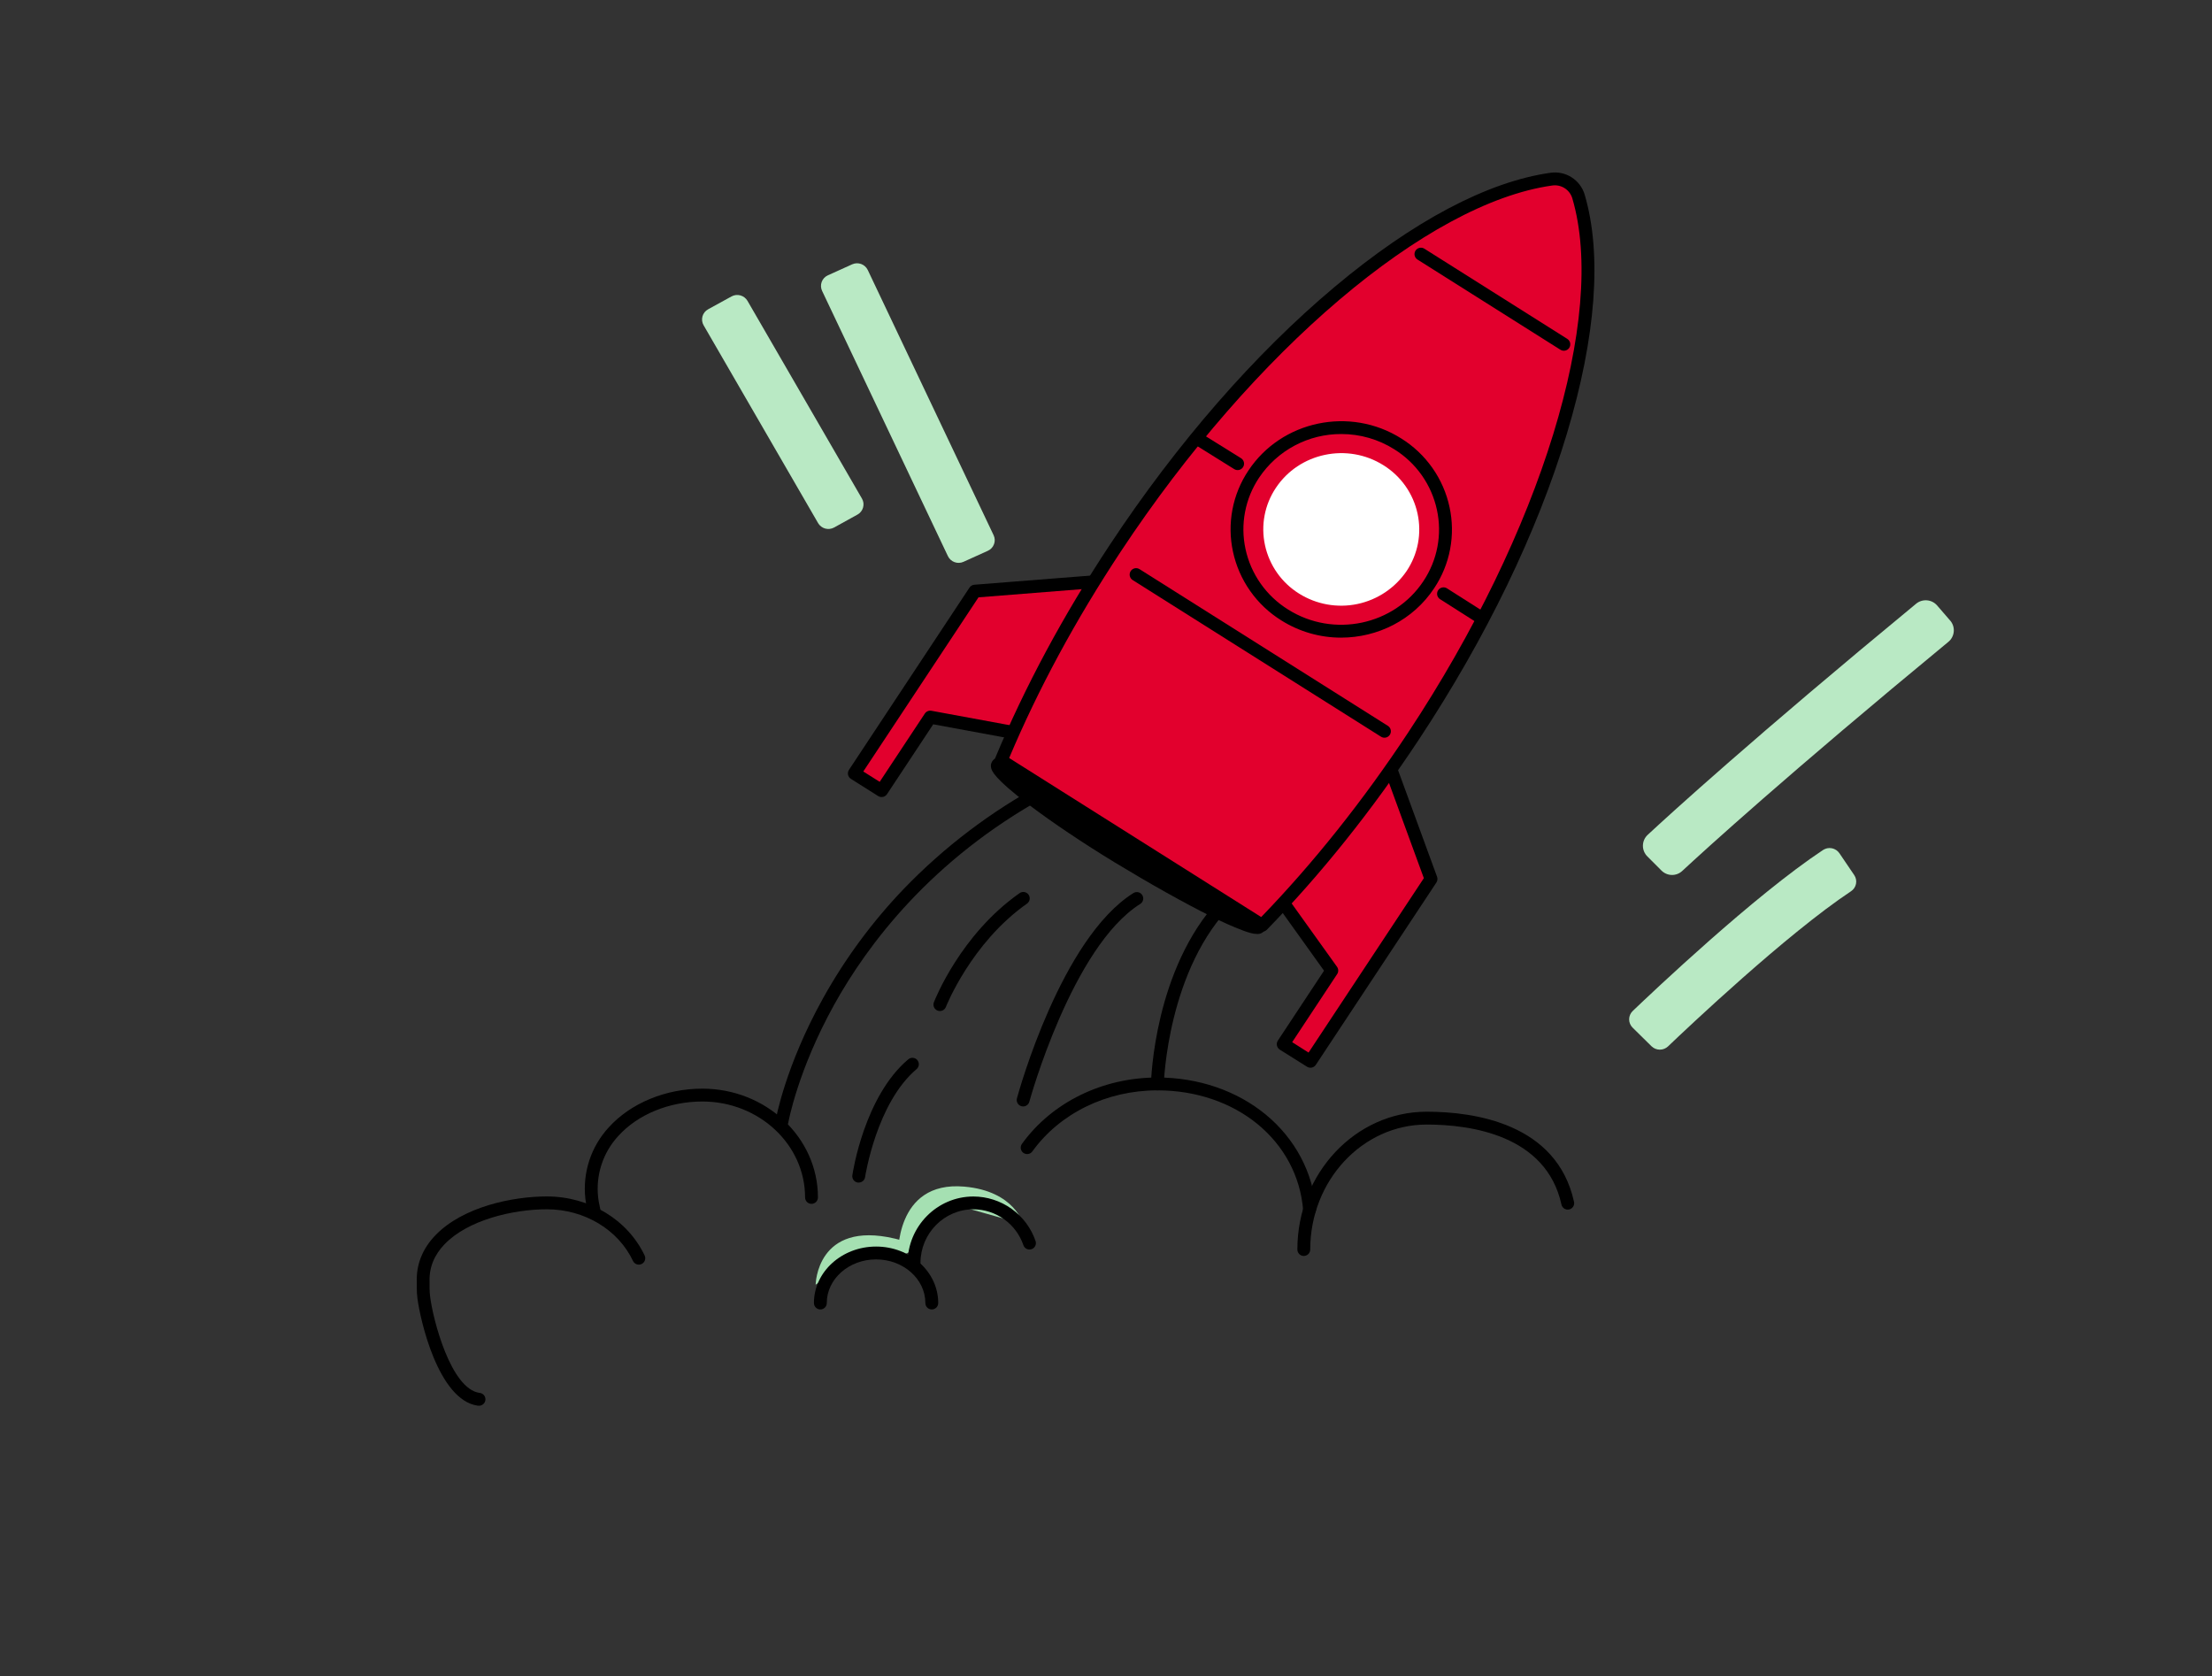 <svg xmlns="http://www.w3.org/2000/svg" xmlns:xlink="http://www.w3.org/1999/xlink" xmlns:serif="http://www.serif.com/" width="100%" height="100%" viewBox="0 0 644 488" xml:space="preserve" style="fill-rule:evenodd;clip-rule:evenodd;stroke-linejoin:round;stroke-miterlimit:2;"><rect x="0" y="0" width="644" height="488" fill="#333333" stroke="none"/>    <g id="Artboard1" transform="matrix(1.001,0,0,1.001,-55.312,-48.445)">        <rect x="55.277" y="48.388" width="643.601" height="487.422" style="fill:none;"></rect>        <g transform="matrix(2.001,0,0,2,55.41,-16.677)">            <path d="M183.906,166.886C183.808,166.471 183.578,165.483 177.949,161.383C174.471,158.851 169.913,155.849 165.114,152.928C159.842,149.722 155.009,146.979 151.504,145.178C145.993,142.358 144.734,142.316 144.128,143.266C144.042,143.403 143.985,143.558 143.96,143.719C143.936,143.879 143.944,144.043 143.985,144.201C144.079,144.597 144.323,145.653 149.546,149.611C152.933,152.169 157.334,155.131 161.963,157.946C167.091,161.06 172.073,163.853 175.991,165.797C177.512,166.57 179.074,167.263 180.668,167.872C181.355,168.119 182.05,168.343 182.629,168.343C182.851,168.361 183.073,168.318 183.273,168.22C183.472,168.122 183.642,167.973 183.765,167.788C183.847,167.653 183.901,167.505 183.926,167.351C183.949,167.196 183.943,167.038 183.906,166.886Z" style="fill-rule:nonzero;"></path>        </g>        <g transform="matrix(2.001,0,0,2,55.41,-16.677)">            <path d="M118.478,219.344C118.478,219.344 118.6,209.949 129.986,212.639C136.117,214.092 129.954,215.794 126.351,215.627C124.642,215.545 122.956,216.052 121.576,217.064L118.478,219.344Z" style="fill:rgb(165,224,178);fill-rule:nonzero;"></path>        </g>        <g transform="matrix(2.001,0,0,2,55.41,-16.677)">            <path d="M130.455,215.318C130.455,215.318 129.892,204.18 140.088,205.081C147.439,205.728 148.637,210.523 148.637,210.523L138.982,207.8L130.455,215.318Z" style="fill:rgb(165,224,178);fill-rule:nonzero;"></path>        </g>        <g transform="matrix(2.001,0,0,2,55.41,-16.677)">            <path d="M69.489,236.932C69.445,236.935 69.4,236.935 69.356,236.932C63.608,236.101 60.984,224.396 60.596,221.305C60.534,220.812 60.502,220.314 60.503,219.817L60.503,218.947C60.416,216.394 61.333,214.106 63.22,212.144C67.23,207.993 74.452,206.509 79.411,206.509C85.591,206.509 91.172,209.889 93.634,215.119C93.731,215.341 93.737,215.593 93.652,215.821C93.566,216.049 93.395,216.233 93.175,216.336C92.955,216.441 92.704,216.454 92.474,216.375C92.244,216.296 92.054,216.131 91.944,215.915C89.79,211.335 84.87,208.377 79.411,208.377C74.448,208.377 67.93,209.944 64.557,213.442C63.027,215.028 62.288,216.862 62.363,218.895L62.363,219.817C62.363,220.233 62.389,220.649 62.442,221.062C62.857,224.45 65.458,234.477 69.611,235.071C69.734,235.08 69.854,235.113 69.964,235.167C70.074,235.222 70.172,235.298 70.253,235.391C70.333,235.484 70.395,235.592 70.434,235.709C70.473,235.825 70.489,235.948 70.48,236.071C70.471,236.194 70.439,236.313 70.384,236.423C70.329,236.533 70.253,236.632 70.16,236.713C70.067,236.792 69.96,236.855 69.843,236.894C69.726,236.933 69.603,236.948 69.48,236.94L69.489,236.932Z" style="fill-rule:nonzero;"></path>        </g>        <g transform="matrix(2.001,0,0,2,55.41,-16.677)">            <path d="M86.35,209.928C86.13,209.928 85.917,209.849 85.748,209.707C85.58,209.565 85.468,209.367 85.431,209.15C85.385,208.876 85.327,208.612 85.267,208.331C85.151,207.842 85.064,207.346 85.007,206.845C84.797,204.974 84.991,203.077 85.577,201.286C86.163,199.496 87.128,197.853 88.405,196.467C91.596,192.938 96.684,190.835 102.016,190.835C111.278,190.835 118.812,197.93 118.812,206.653C118.812,206.901 118.712,207.138 118.537,207.313C118.362,207.488 118.125,207.586 117.877,207.586C117.63,207.586 117.392,207.488 117.216,207.313C117.041,207.138 116.943,206.901 116.943,206.653C116.943,198.96 110.247,192.704 102.016,192.704C97.205,192.704 92.634,194.571 89.79,197.721C88.689,198.915 87.858,200.331 87.354,201.876C86.85,203.419 86.684,205.053 86.867,206.667C86.917,207.097 86.993,207.525 87.093,207.946C87.156,208.232 87.22,208.531 87.272,208.846C87.313,209.091 87.256,209.342 87.113,209.543C86.97,209.746 86.752,209.882 86.508,209.924C86.456,209.929 86.403,209.931 86.35,209.928Z" style="fill-rule:nonzero;"></path>        </g>        <g transform="matrix(2.001,0,0,2,55.41,-16.677)">            <path d="M135.361,222.941C135.238,222.941 135.116,222.917 135.002,222.87C134.889,222.823 134.786,222.754 134.699,222.667C134.612,222.582 134.544,222.478 134.497,222.365C134.45,222.251 134.426,222.129 134.426,222.006C134.426,218.509 131.213,215.663 127.263,215.663C123.313,215.663 120.097,218.509 120.097,222.006C120.097,222.255 119.999,222.492 119.824,222.667C119.649,222.843 119.411,222.941 119.163,222.941C118.915,222.941 118.678,222.843 118.503,222.667C118.328,222.492 118.229,222.255 118.229,222.006C118.229,217.48 122.281,213.795 127.263,213.795C132.244,213.795 136.295,217.48 136.295,222.006C136.295,222.255 136.196,222.492 136.021,222.667C135.846,222.843 135.608,222.941 135.361,222.941Z" style="fill-rule:nonzero;"></path>        </g>        <g transform="matrix(2.001,0,0,2,55.41,-16.677)">            <path d="M132.779,217.124C132.656,217.125 132.535,217.1 132.421,217.053C132.307,217.007 132.205,216.938 132.118,216.852C132.031,216.765 131.962,216.661 131.915,216.548C131.868,216.434 131.845,216.313 131.845,216.191C131.845,210.857 136.135,206.517 141.41,206.517C143.401,206.523 145.342,207.151 146.961,208.31C148.58,209.47 149.797,211.105 150.443,212.989C150.524,213.224 150.509,213.48 150.4,213.704C150.292,213.926 150.1,214.097 149.865,214.177C149.631,214.258 149.374,214.243 149.152,214.134C148.929,214.026 148.758,213.834 148.677,213.599C148.159,212.082 147.181,210.764 145.878,209.829C144.576,208.893 143.015,208.387 141.412,208.379C137.169,208.379 133.715,211.881 133.715,216.184C133.717,216.307 133.693,216.43 133.646,216.544C133.6,216.658 133.53,216.763 133.443,216.85C133.356,216.938 133.253,217.006 133.138,217.053C133.025,217.1 132.902,217.125 132.779,217.124Z" style="fill-rule:nonzero;"></path>        </g>        <g transform="matrix(2.001,0,0,2,55.41,-16.677)">            <path d="M190.268,209.357C190.034,209.357 189.809,209.269 189.637,209.11C189.464,208.952 189.357,208.734 189.339,208.5C188.508,198.407 179.607,191.083 168.153,191.083C160.782,191.083 153.992,194.404 149.99,199.943C149.92,200.046 149.83,200.134 149.725,200.201C149.62,200.268 149.503,200.314 149.38,200.335C149.257,200.357 149.133,200.353 149.011,200.325C148.889,200.298 148.775,200.245 148.674,200.173C148.573,200.1 148.488,200.008 148.422,199.901C148.358,199.795 148.315,199.677 148.296,199.555C148.278,199.431 148.284,199.306 148.315,199.185C148.346,199.064 148.4,198.951 148.475,198.851C152.834,192.815 160.183,189.214 168.153,189.214C174.11,189.214 179.718,191.138 183.941,194.636C188.166,198.134 190.767,203.02 191.207,208.349C191.227,208.595 191.148,208.84 190.988,209.028C190.827,209.218 190.599,209.335 190.351,209.355L190.268,209.357Z" style="fill-rule:nonzero;"></path>        </g>        <g transform="matrix(2.001,0,0,2,55.41,-16.677)">            <path d="M189.432,215.16C189.31,215.16 189.188,215.135 189.074,215.089C188.961,215.042 188.858,214.973 188.771,214.886C188.684,214.799 188.616,214.696 188.569,214.582C188.522,214.47 188.498,214.348 188.498,214.225C188.498,203.175 196.924,194.188 207.284,194.188C214.209,194.188 226.2,195.889 228.71,207.287C228.764,207.53 228.719,207.783 228.586,207.991C228.452,208.2 228.241,208.348 227.999,208.402C227.757,208.455 227.504,208.41 227.295,208.277C227.086,208.143 226.939,207.932 226.886,207.691C224.658,197.567 213.649,196.056 207.284,196.056C197.956,196.056 190.367,204.207 190.367,214.225C190.367,214.473 190.268,214.71 190.093,214.885C189.918,215.06 189.68,215.16 189.432,215.16Z" style="fill-rule:nonzero;"></path>        </g>        <g transform="matrix(2.001,0,0,2,55.41,-16.677)">            <path d="M136.536,179.548C136.421,179.548 136.307,179.525 136.199,179.483C136.085,179.439 135.98,179.373 135.891,179.288C135.803,179.204 135.732,179.102 135.682,178.99C135.633,178.877 135.606,178.757 135.603,178.634C135.6,178.511 135.621,178.389 135.666,178.276C135.82,177.876 139.554,168.427 148.098,162.423C148.198,162.347 148.313,162.292 148.435,162.261C148.555,162.231 148.682,162.225 148.806,162.245C148.93,162.264 149.049,162.308 149.155,162.375C149.261,162.441 149.354,162.528 149.426,162.63C149.498,162.733 149.549,162.849 149.575,162.972C149.601,163.094 149.602,163.221 149.579,163.345C149.555,163.468 149.507,163.584 149.436,163.689C149.367,163.793 149.277,163.882 149.171,163.951C141.103,169.634 137.447,178.858 137.412,178.948C137.345,179.125 137.224,179.277 137.067,179.385C136.911,179.491 136.726,179.549 136.536,179.548Z" style="fill-rule:nonzero;"></path>        </g>        <g transform="matrix(2.001,0,0,2,55.41,-16.677)">            <path d="M148.639,193.423C148.555,193.422 148.473,193.412 148.392,193.39C148.153,193.325 147.951,193.167 147.828,192.952C147.705,192.738 147.672,192.483 147.736,192.244C147.994,191.297 154.151,168.996 164.664,162.395C164.874,162.263 165.127,162.22 165.368,162.275C165.61,162.33 165.82,162.479 165.952,162.688C166.084,162.898 166.127,163.152 166.071,163.394C166.017,163.635 165.868,163.845 165.658,163.977C155.761,170.203 149.6,192.508 149.54,192.734C149.486,192.932 149.368,193.107 149.205,193.231C149.043,193.355 148.844,193.423 148.639,193.423Z" style="fill-rule:nonzero;"></path>        </g>        <g transform="matrix(2.001,0,0,2,55.41,-16.677)">            <path d="M124.739,204.49C124.694,204.494 124.648,204.494 124.602,204.49C124.481,204.472 124.365,204.43 124.259,204.368C124.154,204.305 124.062,204.223 123.988,204.124C123.915,204.026 123.862,203.914 123.832,203.795C123.802,203.676 123.796,203.552 123.814,203.431C123.883,202.964 125.561,191.952 131.954,186.559C132.145,186.405 132.388,186.331 132.632,186.354C132.875,186.377 133.101,186.495 133.258,186.682C133.416,186.869 133.495,187.111 133.475,187.354C133.457,187.599 133.343,187.826 133.159,187.987C127.311,192.919 125.686,203.595 125.663,203.703C125.628,203.923 125.515,204.122 125.346,204.267C125.177,204.41 124.961,204.49 124.739,204.49Z" style="fill-rule:nonzero;"></path>        </g>        <g transform="matrix(2.001,0,0,2,55.41,-16.677)">            <path d="M113.582,196.56C113.528,196.561 113.473,196.556 113.42,196.546C113.299,196.525 113.184,196.48 113.08,196.415C112.977,196.349 112.887,196.264 112.816,196.164C112.746,196.063 112.695,195.95 112.669,195.83C112.642,195.71 112.639,195.587 112.661,195.466C112.715,195.151 114.064,187.607 119.523,177.749C122.74,171.948 126.693,166.584 131.282,161.793C137.169,155.682 143.968,150.522 151.438,146.499C151.58,146.421 151.74,146.382 151.902,146.385C152.064,146.388 152.222,146.433 152.361,146.515L179.062,162.383C179.185,162.455 179.29,162.556 179.368,162.675C179.446,162.795 179.496,162.931 179.513,163.073C179.53,163.216 179.515,163.36 179.468,163.495C179.421,163.63 179.343,163.752 179.241,163.852C169.603,173.306 169.09,190.007 169.088,190.169C169.085,190.291 169.059,190.412 169.008,190.525C168.959,190.637 168.888,190.739 168.8,190.824C168.711,190.907 168.606,190.974 168.492,191.018C168.377,191.063 168.255,191.085 168.132,191.081C168.01,191.078 167.889,191.052 167.776,191.002C167.665,190.952 167.563,190.881 167.478,190.792C167.307,190.613 167.214,190.373 167.22,190.126C167.237,189.432 167.718,173.453 177.09,163.383L151.866,148.394C135.284,157.527 126.02,169.874 121.157,178.655C115.849,188.24 114.514,195.711 114.502,195.786C114.464,196.002 114.35,196.199 114.183,196.34C114.015,196.482 113.802,196.56 113.582,196.56Z" style="fill-rule:nonzero;"></path>        </g>        <g transform="matrix(2.001,0,0,2,55.41,-16.677)">            <path d="M283.38,122.769L281.485,120.573C281.11,120.144 280.584,119.877 280.017,119.829C279.45,119.781 278.887,119.954 278.446,120.313C254.948,139.694 242.635,150.939 239.421,153.926C239.206,154.125 239.033,154.365 238.913,154.632C238.794,154.899 238.729,155.188 238.724,155.481C238.718,155.773 238.772,156.064 238.882,156.336C238.992,156.607 239.156,156.854 239.364,157.061L241.418,159.12C241.816,159.521 242.355,159.752 242.92,159.763C243.485,159.773 244.033,159.562 244.445,159.175C247.611,156.234 259.758,145.139 283.114,125.874C283.34,125.69 283.527,125.462 283.662,125.204C283.798,124.946 283.881,124.664 283.905,124.374C283.93,124.083 283.897,123.79 283.806,123.514C283.716,123.237 283.571,122.981 283.38,122.761L283.38,122.769Z" style="fill:rgb(185,233,196);fill-rule:nonzero;"></path>        </g>        <g transform="matrix(2.001,0,0,2,55.41,-16.677)">            <path d="M267.286,156.605C267.031,156.23 266.638,155.97 266.191,155.881C265.745,155.793 265.283,155.884 264.903,156.135C254.904,162.756 240.117,176.795 237.242,179.541C237.078,179.697 236.948,179.884 236.859,180.092C236.769,180.299 236.722,180.522 236.721,180.748C236.719,180.973 236.763,181.197 236.85,181.406C236.936,181.614 237.064,181.803 237.224,181.962L239.973,184.672C240.294,184.985 240.722,185.161 241.171,185.164C241.618,185.168 242.049,184.998 242.375,184.691C245.175,182.011 259.628,168.334 268.97,162.134C269.155,162.011 269.316,161.854 269.44,161.668C269.565,161.484 269.652,161.276 269.696,161.058C269.74,160.839 269.74,160.615 269.696,160.396C269.652,160.178 269.566,159.97 269.441,159.786L267.286,156.605Z" style="fill:rgb(185,233,196);fill-rule:nonzero;"></path>        </g>        <g transform="matrix(2.001,0,0,2,55.41,-16.677)">            <path d="M108.57,76.28C108.341,75.892 107.971,75.608 107.536,75.489C107.102,75.37 106.639,75.425 106.245,75.643L102.847,77.511C102.649,77.619 102.475,77.765 102.335,77.941C102.195,78.117 102.091,78.319 102.03,78.536C101.97,78.752 101.953,78.979 101.981,79.202C102.009,79.426 102.082,79.641 102.195,79.836L118.836,108.602C119.064,108.989 119.434,109.274 119.868,109.393C120.302,109.512 120.764,109.458 121.159,109.241L124.557,107.362C124.757,107.254 124.932,107.105 125.072,106.927C125.213,106.749 125.316,106.543 125.375,106.324C125.435,106.11 125.452,105.883 125.424,105.662C125.395,105.44 125.322,105.226 125.209,105.033L108.57,76.28Z" style="fill:rgb(185,233,196);fill-rule:nonzero;"></path>        </g>        <g transform="matrix(2.001,0,0,2,55.41,-16.677)">            <path d="M126.056,71.8C125.862,71.393 125.516,71.079 125.093,70.924C124.67,70.769 124.203,70.785 123.791,70.97L120.248,72.574C120.044,72.666 119.859,72.798 119.706,72.963C119.553,73.127 119.435,73.32 119.357,73.531C119.28,73.742 119.245,73.966 119.256,74.19C119.267,74.414 119.321,74.634 119.418,74.837L137.702,113.4C137.895,113.808 138.241,114.122 138.665,114.277C139.088,114.433 139.555,114.415 139.967,114.23L143.51,112.626C143.715,112.533 143.902,112.401 144.055,112.236C144.21,112.07 144.329,111.875 144.406,111.662C144.484,111.454 144.52,111.231 144.51,111.007C144.499,110.784 144.445,110.565 144.348,110.364L126.056,71.8Z" style="fill:rgb(185,233,196);fill-rule:nonzero;"></path>        </g>        <g transform="matrix(2.001,0,0,2,55.41,-16.677)">            <path d="M197.58,132.07L181.333,156.651L193.507,173.664L186.439,184.357L190.402,186.86L194.764,180.257L207.924,160.35L197.58,132.07Z" style="fill:rgb(226,0,45);fill-rule:nonzero;"></path>        </g>        <g transform="matrix(2.001,0,0,2,55.41,-16.677)">            <path d="M190.4,187.794C190.224,187.794 190.052,187.743 189.903,187.649L185.938,185.158C185.834,185.091 185.744,185.004 185.672,184.902C185.602,184.801 185.552,184.685 185.526,184.563C185.499,184.442 185.498,184.317 185.521,184.195C185.543,184.073 185.59,183.956 185.659,183.852L192.374,173.685L180.573,157.195C180.463,157.041 180.402,156.858 180.399,156.669C180.395,156.48 180.449,156.294 180.552,156.137L196.801,131.555C196.896,131.41 197.03,131.294 197.187,131.22C197.345,131.147 197.52,131.119 197.691,131.139C197.864,131.159 198.028,131.227 198.164,131.335C198.299,131.443 198.403,131.587 198.462,131.75L208.804,160.031C208.853,160.167 208.869,160.313 208.853,160.457C208.836,160.602 208.785,160.74 208.706,160.861L191.18,187.374C191.095,187.504 190.979,187.61 190.843,187.684C190.707,187.756 190.554,187.794 190.4,187.794ZM187.743,184.076L190.125,185.59L206.883,160.23L197.334,134.129L182.462,156.631L194.263,173.12C194.372,173.275 194.433,173.458 194.436,173.647C194.439,173.836 194.386,174.022 194.281,174.179L187.743,184.076Z" style="fill-rule:nonzero;"></path>        </g>        <g transform="matrix(2.001,0,0,2,55.41,-16.677)">            <path d="M172.253,116.083L156.006,140.664L135.132,136.813L128.064,147.507L124.102,145.006L128.464,138.404L141.621,118.499L172.253,116.083Z" style="fill:rgb(226,0,45);fill-rule:nonzero;"></path>        </g>        <g transform="matrix(2.001,0,0,2,55.41,-16.677)">            <path d="M128.064,148.433C127.887,148.435 127.714,148.384 127.566,148.29L123.601,145.787C123.497,145.72 123.406,145.633 123.335,145.532C123.264,145.43 123.214,145.315 123.188,145.194C123.162,145.073 123.16,144.948 123.183,144.826C123.206,144.703 123.252,144.587 123.321,144.483L140.842,117.976C140.92,117.858 141.025,117.758 141.147,117.687C141.269,117.615 141.407,117.572 141.548,117.561L172.18,115.147C172.356,115.131 172.532,115.166 172.689,115.247C172.845,115.329 172.976,115.453 173.065,115.604C173.154,115.757 173.198,115.931 173.192,116.107C173.186,116.284 173.131,116.455 173.031,116.6L156.783,141.179C156.684,141.334 156.541,141.456 156.372,141.53C156.203,141.604 156.017,141.627 155.836,141.594L135.57,137.857L128.842,148.029C128.756,148.155 128.639,148.258 128.504,148.329C128.368,148.4 128.217,148.436 128.064,148.433ZM125.404,144.718L127.788,146.221L134.353,136.291C134.454,136.138 134.599,136.018 134.768,135.947C134.935,135.875 135.122,135.855 135.302,135.887L155.568,139.624L170.418,117.154L142.15,119.394L125.404,144.718Z" style="fill-rule:nonzero;"></path>        </g>        <g transform="matrix(2.001,0,0,2,55.41,-16.677)">            <path d="M205.368,139.583C198.485,149.999 190.987,159.279 183.384,167.076L145.44,143.124C149.592,133.143 155.159,122.648 162.047,112.233C182.136,81.835 207.446,61.125 225.378,58.59C226.234,58.455 227.11,58.635 227.842,59.098C228.574,59.56 229.114,60.273 229.359,61.104C234.373,78.121 225.461,109.185 205.368,139.583Z" style="fill:rgb(226,0,45);fill-rule:nonzero;"></path>        </g>        <g transform="matrix(2.001,0,0,2,55.41,-16.677)">            <path d="M183.384,168.01C183.207,168.01 183.035,167.96 182.886,167.867L144.94,143.915C144.754,143.796 144.616,143.616 144.549,143.406C144.483,143.195 144.493,142.968 144.577,142.765C148.885,132.4 154.497,121.955 161.264,111.717C171.046,96.919 182.339,83.962 193.922,74.248C205.322,64.685 216.156,58.951 225.249,57.666C226.327,57.5 227.427,57.729 228.348,58.312C229.268,58.895 229.947,59.791 230.257,60.836C232.801,69.476 231.917,81.494 227.674,95.591C223.374,109.914 215.93,125.293 206.148,140.093C199.381,150.335 191.958,159.631 184.053,167.738C183.964,167.826 183.86,167.895 183.745,167.942C183.631,167.989 183.508,168.011 183.384,168.01ZM146.607,142.756L183.241,165.883C190.858,157.994 198.039,148.98 204.59,139.068C223.936,109.799 233.532,78.572 228.461,61.368C228.276,60.754 227.875,60.228 227.331,59.888C226.789,59.548 226.14,59.415 225.507,59.516C207.363,62.08 182.169,83.472 162.82,112.749C156.281,122.646 150.827,132.739 146.607,142.756Z" style="fill-rule:nonzero;"></path>        </g>        <g transform="matrix(2.001,0,0,2,55.41,-16.677)">            <path d="M194.88,124.325C203.248,124.325 210.031,117.696 210.031,109.519C210.031,101.341 203.248,94.712 194.88,94.712C186.513,94.712 179.729,101.341 179.729,109.519C179.729,117.696 186.513,124.325 194.88,124.325Z" style="fill:rgb(226,0,45);fill-rule:nonzero;"></path>        </g>        <g transform="matrix(2.001,0,0,2,55.41,-16.677)">            <path d="M194.853,125.254C191.776,125.257 188.762,124.387 186.159,122.745C184.379,121.637 182.841,120.181 181.636,118.465C180.429,116.75 179.581,114.81 179.14,112.759C178.702,110.745 178.674,108.663 179.058,106.638C179.441,104.612 180.228,102.685 181.373,100.971C186.183,93.691 196.152,91.593 203.596,96.292C205.376,97.4 206.915,98.855 208.121,100.57C209.328,102.286 210.176,104.226 210.616,106.276C211.054,108.291 211.083,110.373 210.699,112.398C210.315,114.425 209.527,116.352 208.383,118.067C205.311,122.717 200.132,125.254 194.853,125.254ZM194.898,95.649C192.534,95.636 190.204,96.21 188.116,97.319C186.027,98.427 184.246,100.036 182.931,102C181.924,103.508 181.23,105.202 180.892,106.983C180.552,108.764 180.574,110.595 180.958,112.367C181.347,114.174 182.095,115.884 183.16,117.396C184.223,118.907 185.58,120.19 187.15,121.166C193.741,125.317 202.563,123.474 206.818,117.038C207.824,115.53 208.517,113.835 208.855,112.053C209.192,110.273 209.168,108.442 208.783,106.671C208.395,104.864 207.646,103.154 206.583,101.642C205.519,100.13 204.162,98.848 202.593,97.872C200.291,96.418 197.623,95.647 194.898,95.649Z" style="fill-rule:nonzero;"></path>        </g>        <g transform="matrix(2.001,0,0,2,55.41,-16.677)">            <path d="M205.968,107.231C205.658,105.786 205.06,104.418 204.209,103.209C203.36,101.999 202.275,100.974 201.02,100.192C195.776,96.884 188.754,98.361 185.365,103.488C184.557,104.698 184.003,106.058 183.732,107.487C183.461,108.914 183.482,110.383 183.791,111.804C184.101,113.25 184.699,114.618 185.549,115.828C186.398,117.037 187.483,118.063 188.737,118.845C191.265,120.434 194.311,120.978 197.232,120.362C200.153,119.746 202.721,118.02 204.393,115.546C205.2,114.338 205.754,112.977 206.026,111.549C206.296,110.12 206.276,108.652 205.968,107.231Z" style="fill:white;fill-rule:nonzero;"></path>        </g>        <g transform="matrix(2.001,0,0,2,55.41,-16.677)">            <path d="M227.713,81.801L206.955,68.697C206.852,68.631 206.736,68.587 206.616,68.566C206.495,68.545 206.371,68.548 206.251,68.575C206.131,68.602 206.018,68.652 205.918,68.723C205.817,68.794 205.732,68.884 205.667,68.987C205.601,69.091 205.556,69.207 205.536,69.328C205.515,69.449 205.518,69.572 205.545,69.692C205.572,69.812 205.623,69.925 205.693,70.025C205.764,70.126 205.853,70.211 205.957,70.277L226.715,83.381C226.819,83.45 226.936,83.497 227.057,83.521C227.18,83.544 227.306,83.543 227.428,83.517C227.55,83.491 227.664,83.44 227.767,83.369C227.869,83.298 227.956,83.207 228.022,83.101C228.089,82.996 228.134,82.878 228.153,82.756C228.174,82.633 228.17,82.507 228.141,82.386C228.112,82.265 228.059,82.15 227.986,82.05C227.911,81.95 227.818,81.865 227.711,81.801L227.713,81.801Z" style="fill-rule:nonzero;"></path>        </g>        <g transform="matrix(2.001,0,0,2,55.41,-16.677)">            <path d="M173.564,97.162L179.321,100.751C179.532,100.882 179.786,100.924 180.028,100.868C180.268,100.812 180.478,100.662 180.609,100.452C180.74,100.242 180.782,99.988 180.726,99.746C180.669,99.505 180.52,99.296 180.31,99.165L174.551,95.576C174.448,95.511 174.331,95.467 174.211,95.447C174.09,95.427 173.966,95.431 173.846,95.459C173.726,95.487 173.614,95.538 173.515,95.609C173.414,95.68 173.329,95.771 173.265,95.875C173.199,95.979 173.156,96.095 173.136,96.216C173.115,96.337 173.12,96.461 173.147,96.58C173.176,96.7 173.226,96.813 173.298,96.912C173.369,97.012 173.459,97.097 173.564,97.162Z" style="fill-rule:nonzero;"></path>        </g>        <g transform="matrix(2.001,0,0,2,55.41,-16.677)">            <path d="M215.236,121.265L210.209,118.065C210,117.945 209.752,117.911 209.519,117.968C209.285,118.025 209.082,118.171 208.953,118.374C208.824,118.577 208.778,118.822 208.824,119.059C208.871,119.294 209.007,119.504 209.204,119.642L214.233,122.841C214.337,122.911 214.453,122.96 214.576,122.984C214.699,123.008 214.824,123.007 214.946,122.982C215.069,122.957 215.185,122.907 215.287,122.836C215.39,122.765 215.477,122.675 215.545,122.569C215.611,122.464 215.657,122.346 215.678,122.223C215.698,122.099 215.694,121.974 215.666,121.852C215.637,121.731 215.584,121.616 215.51,121.515C215.436,121.415 215.343,121.33 215.236,121.265Z" style="fill-rule:nonzero;"></path>        </g>        <g transform="matrix(2.001,0,0,2,55.41,-16.677)">            <path d="M201.654,138.081L165.555,115.294C165.451,115.228 165.335,115.184 165.213,115.164C165.091,115.143 164.968,115.146 164.848,115.174C164.727,115.202 164.614,115.253 164.514,115.323C164.414,115.395 164.328,115.485 164.262,115.589C164.197,115.694 164.153,115.809 164.132,115.931C164.112,116.053 164.115,116.177 164.143,116.297C164.17,116.416 164.221,116.53 164.292,116.63C164.364,116.731 164.454,116.816 164.558,116.882L200.658,139.661C200.762,139.727 200.877,139.772 200.998,139.792C201.119,139.814 201.243,139.811 201.363,139.783C201.481,139.757 201.595,139.706 201.695,139.635C201.794,139.564 201.88,139.474 201.945,139.371C202.01,139.266 202.055,139.151 202.076,139.03C202.097,138.909 202.094,138.785 202.067,138.666C202.04,138.546 201.99,138.433 201.919,138.333C201.848,138.233 201.759,138.147 201.654,138.081Z" style="fill-rule:nonzero;"></path>        </g>    </g></svg>